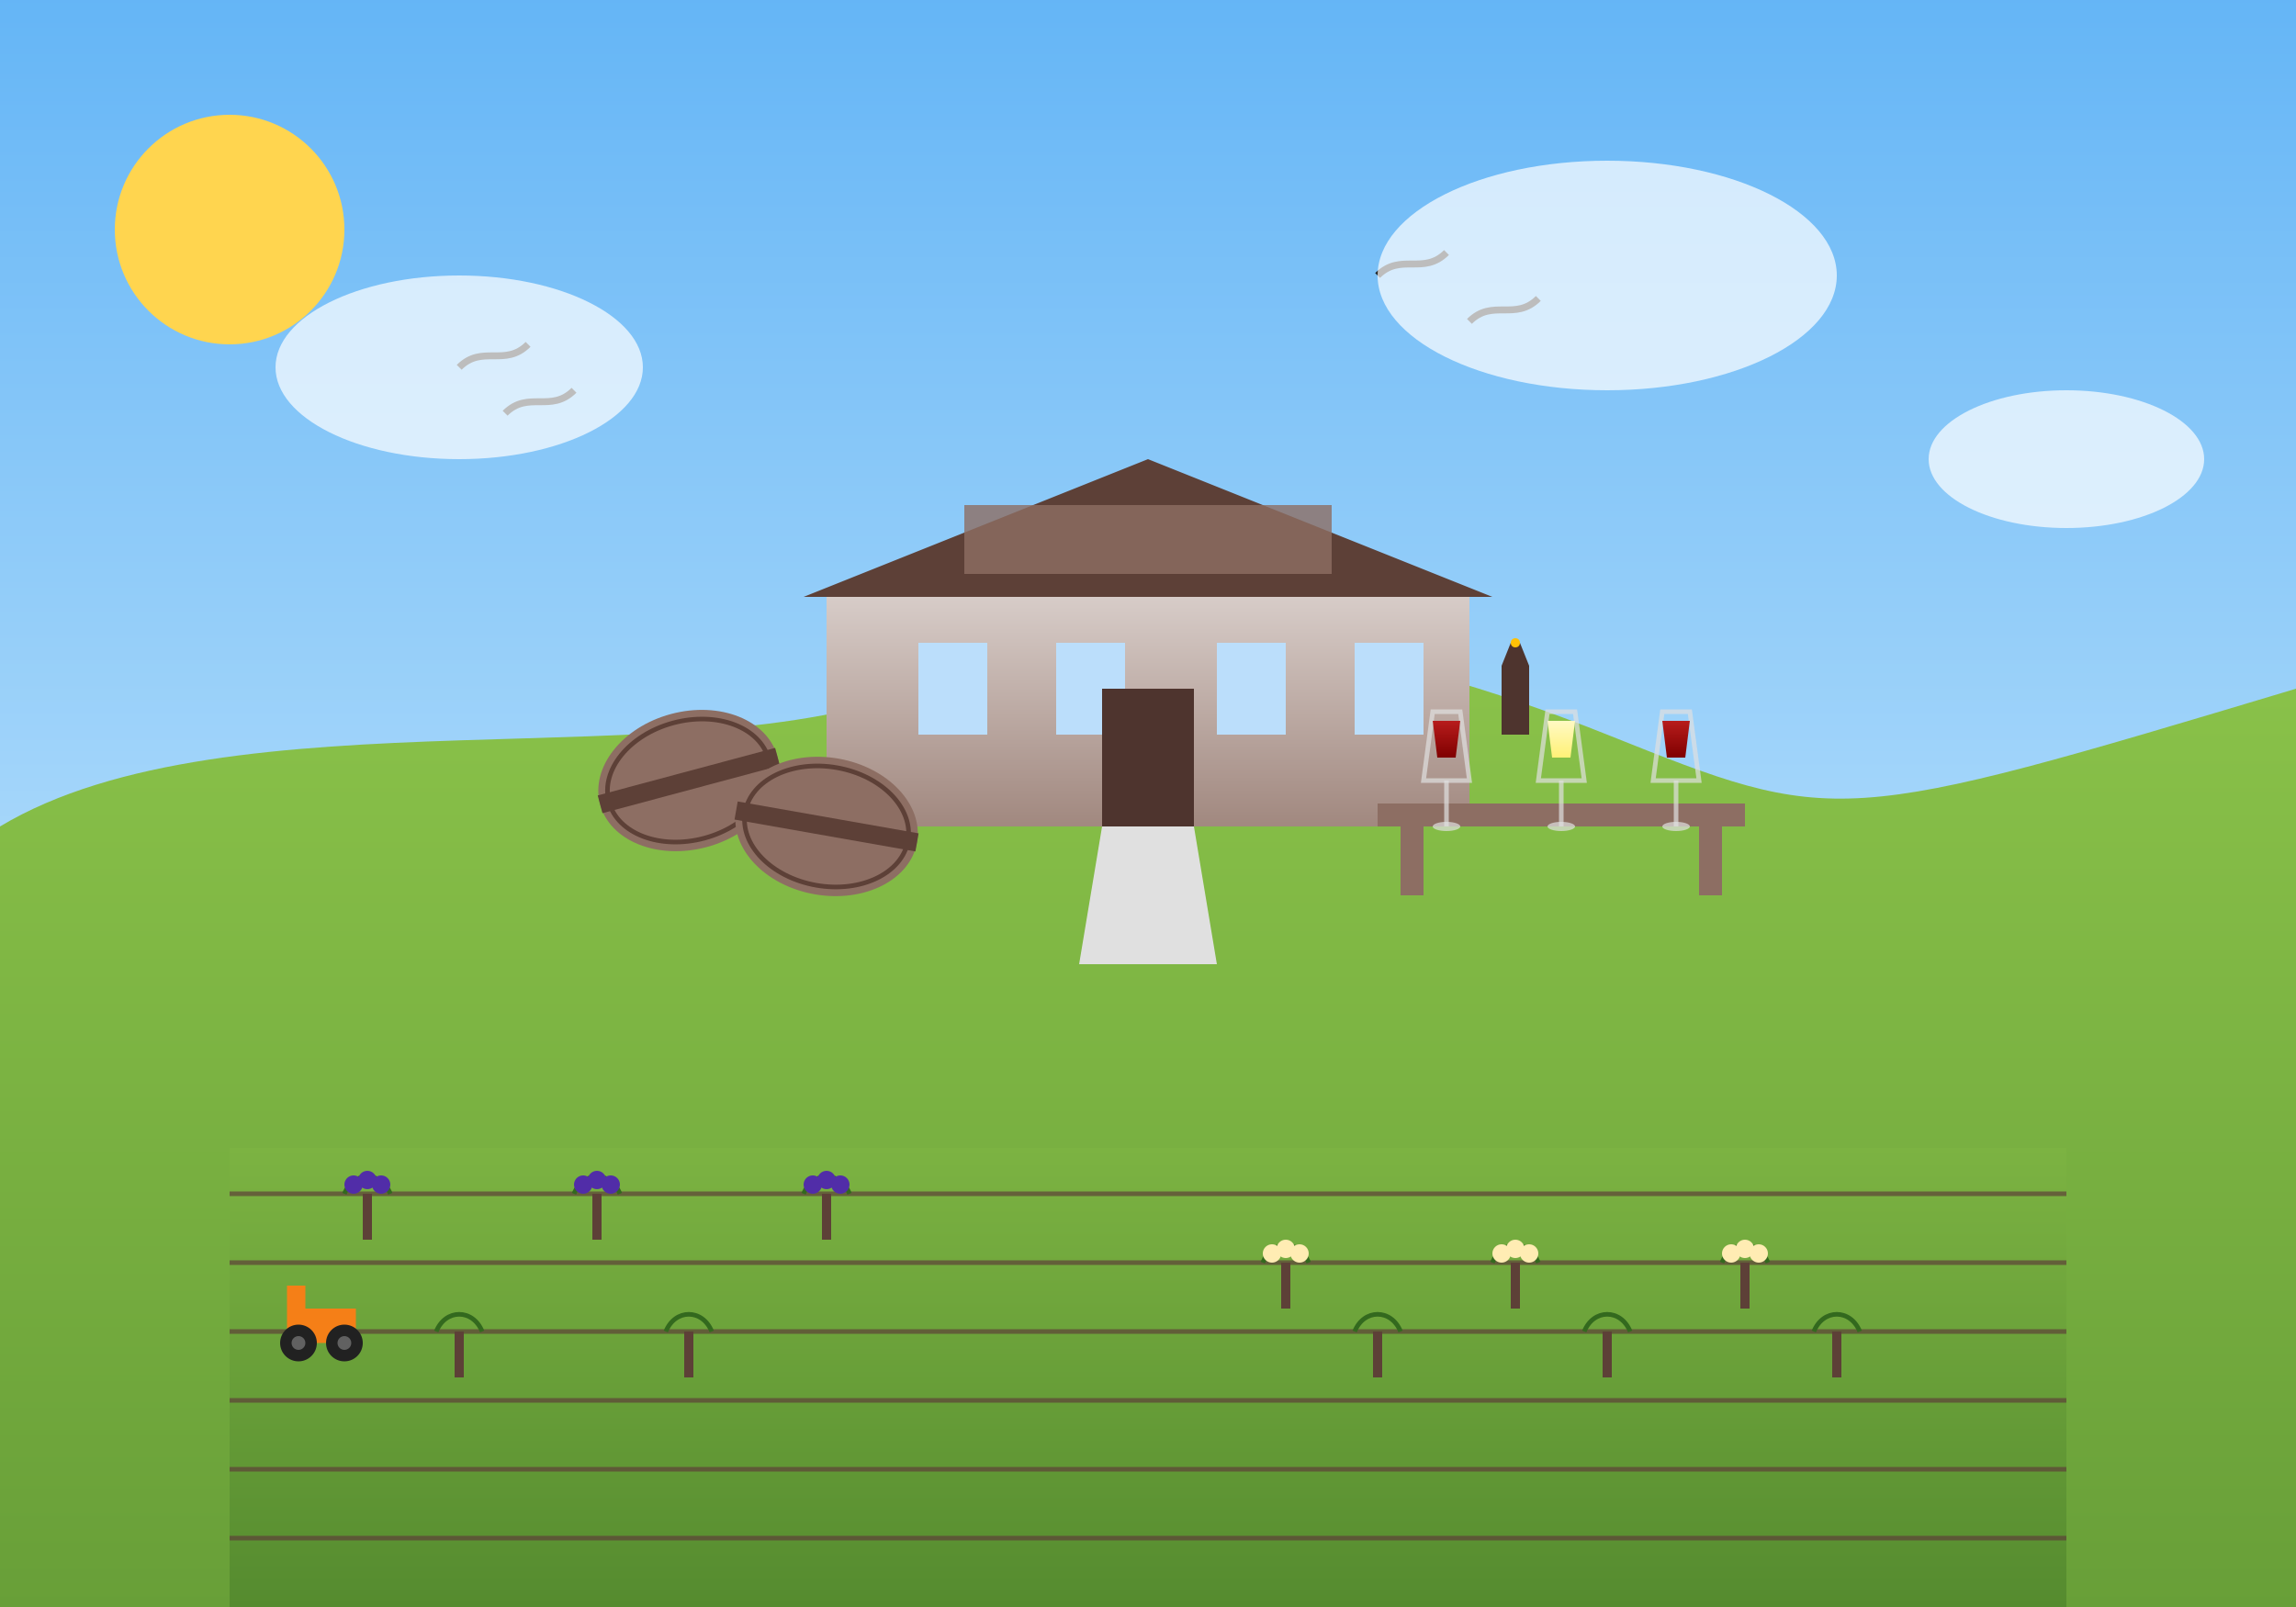 <svg xmlns="http://www.w3.org/2000/svg" width="500" height="350" viewBox="0 0 500 350">
  <rect x="0" y="0" width="500" height="350" fill="#333333" stroke="none"/>
  <defs>
    <linearGradient id="sky-gradient" x1="0%" y1="0%" x2="0%" y2="100%">
      <stop offset="0%" stop-color="#64B5F6" />
      <stop offset="100%" stop-color="#E1F5FE" />
    </linearGradient>
    <linearGradient id="hill-gradient" x1="0%" y1="0%" x2="0%" y2="100%">
      <stop offset="0%" stop-color="#8BC34A" />
      <stop offset="100%" stop-color="#689F38" />
    </linearGradient>
    <linearGradient id="vineyard-gradient" x1="0%" y1="0%" x2="0%" y2="100%">
      <stop offset="0%" stop-color="#7CB342" />
      <stop offset="100%" stop-color="#558B2F" />
    </linearGradient>
    <linearGradient id="winery-gradient" x1="0%" y1="0%" x2="0%" y2="100%">
      <stop offset="0%" stop-color="#D7CCC8" />
      <stop offset="100%" stop-color="#A1887F" />
    </linearGradient>
    <linearGradient id="wine-red-gradient" x1="0%" y1="0%" x2="0%" y2="100%">
      <stop offset="0%" stop-color="#b71c1c" />
      <stop offset="100%" stop-color="#7f0000" />
    </linearGradient>
    <linearGradient id="wine-white-gradient" x1="0%" y1="0%" x2="0%" y2="100%">
      <stop offset="0%" stop-color="#FFF9C4" />
      <stop offset="100%" stop-color="#FFF176" />
    </linearGradient>
  </defs>
  
  <!-- Sky Background -->
  <rect width="500" height="350" fill="url(#sky-gradient)" />
  
  <!-- Rolling Hills -->
  <path d="M0,180 C50,150 150,170 200,150 S300,140 350,160 S400,180 500,150 L500,350 L0,350 Z" fill="url(#hill-gradient)" />
  
  <!-- Vineyard Rows -->
  <g transform="translate(250, 250)">
    <rect x="-200" y="0" width="400" height="100" fill="url(#vineyard-gradient)" />
    
    <!-- Vineyard Lines -->
    <g stroke="#5D4037" stroke-width="1" opacity="0.7">
      <line x1="-200" y1="10" x2="200" y2="10" />
      <line x1="-200" y1="25" x2="200" y2="25" />
      <line x1="-200" y1="40" x2="200" y2="40" />
      <line x1="-200" y1="55" x2="200" y2="55" />
      <line x1="-200" y1="70" x2="200" y2="70" />
      <line x1="-200" y1="85" x2="200" y2="85" />
    </g>
    
    <!-- Grape Vines - Row 1 -->
    <g transform="translate(-170, 10)">
      <line x1="0" y1="0" x2="0" y2="10" stroke="#5D4037" stroke-width="2" />
      <path d="M-5,0 C-3,-5 3,-5 5,0" fill="none" stroke="#33691E" stroke-width="1" />
      <circle cx="-3" cy="-2" r="2" fill="#512DA8" />
      <circle cx="0" cy="-3" r="2" fill="#512DA8" />
      <circle cx="3" cy="-2" r="2" fill="#512DA8" />
    </g>
    
    <g transform="translate(-120, 10)">
      <line x1="0" y1="0" x2="0" y2="10" stroke="#5D4037" stroke-width="2" />
      <path d="M-5,0 C-3,-5 3,-5 5,0" fill="none" stroke="#33691E" stroke-width="1" />
      <circle cx="-3" cy="-2" r="2" fill="#512DA8" />
      <circle cx="0" cy="-3" r="2" fill="#512DA8" />
      <circle cx="3" cy="-2" r="2" fill="#512DA8" />
    </g>
    
    <g transform="translate(-70, 10)">
      <line x1="0" y1="0" x2="0" y2="10" stroke="#5D4037" stroke-width="2" />
      <path d="M-5,0 C-3,-5 3,-5 5,0" fill="none" stroke="#33691E" stroke-width="1" />
      <circle cx="-3" cy="-2" r="2" fill="#512DA8" />
      <circle cx="0" cy="-3" r="2" fill="#512DA8" />
      <circle cx="3" cy="-2" r="2" fill="#512DA8" />
    </g>
    
    <!-- Grape Vines - Row 2 with White Grapes -->
    <g transform="translate(30, 25)">
      <line x1="0" y1="0" x2="0" y2="10" stroke="#5D4037" stroke-width="2" />
      <path d="M-5,0 C-3,-5 3,-5 5,0" fill="none" stroke="#33691E" stroke-width="1" />
      <circle cx="-3" cy="-2" r="2" fill="#FFECB3" />
      <circle cx="0" cy="-3" r="2" fill="#FFECB3" />
      <circle cx="3" cy="-2" r="2" fill="#FFECB3" />
    </g>
    
    <g transform="translate(80, 25)">
      <line x1="0" y1="0" x2="0" y2="10" stroke="#5D4037" stroke-width="2" />
      <path d="M-5,0 C-3,-5 3,-5 5,0" fill="none" stroke="#33691E" stroke-width="1" />
      <circle cx="-3" cy="-2" r="2" fill="#FFECB3" />
      <circle cx="0" cy="-3" r="2" fill="#FFECB3" />
      <circle cx="3" cy="-2" r="2" fill="#FFECB3" />
    </g>
    
    <g transform="translate(130, 25)">
      <line x1="0" y1="0" x2="0" y2="10" stroke="#5D4037" stroke-width="2" />
      <path d="M-5,0 C-3,-5 3,-5 5,0" fill="none" stroke="#33691E" stroke-width="1" />
      <circle cx="-3" cy="-2" r="2" fill="#FFECB3" />
      <circle cx="0" cy="-3" r="2" fill="#FFECB3" />
      <circle cx="3" cy="-2" r="2" fill="#FFECB3" />
    </g>
    
    <!-- More Vine Rows -->
    <g transform="translate(-150, 40)">
      <line x1="0" y1="0" x2="0" y2="10" stroke="#5D4037" stroke-width="2" />
      <path d="M-5,0 C-3,-5 3,-5 5,0" fill="none" stroke="#33691E" stroke-width="1" />
    </g>
    
    <g transform="translate(-100, 40)">
      <line x1="0" y1="0" x2="0" y2="10" stroke="#5D4037" stroke-width="2" />
      <path d="M-5,0 C-3,-5 3,-5 5,0" fill="none" stroke="#33691E" stroke-width="1" />
    </g>
    
    <g transform="translate(50, 40)">
      <line x1="0" y1="0" x2="0" y2="10" stroke="#5D4037" stroke-width="2" />
      <path d="M-5,0 C-3,-5 3,-5 5,0" fill="none" stroke="#33691E" stroke-width="1" />
    </g>
    
    <g transform="translate(100, 40)">
      <line x1="0" y1="0" x2="0" y2="10" stroke="#5D4037" stroke-width="2" />
      <path d="M-5,0 C-3,-5 3,-5 5,0" fill="none" stroke="#33691E" stroke-width="1" />
    </g>
    
    <g transform="translate(150, 40)">
      <line x1="0" y1="0" x2="0" y2="10" stroke="#5D4037" stroke-width="2" />
      <path d="M-5,0 C-3,-5 3,-5 5,0" fill="none" stroke="#33691E" stroke-width="1" />
    </g>
  </g>
  
  <!-- Winery Building -->
  <g transform="translate(250, 180)">
    <!-- Main Building -->
    <rect x="-70" y="-50" width="140" height="50" fill="url(#winery-gradient)" />
    
    <!-- Roof -->
    <polygon points="-75,-50 0,-80 75,-50" fill="#5D4037" />
    
    <!-- Windows and Door -->
    <rect x="-50" y="-40" width="15" height="20" fill="#BBDEFB" />
    <rect x="-20" y="-40" width="15" height="20" fill="#BBDEFB" />
    <rect x="15" y="-40" width="15" height="20" fill="#BBDEFB" />
    <rect x="45" y="-40" width="15" height="20" fill="#BBDEFB" />
    <rect x="-10" y="-30" width="20" height="30" fill="#4E342E" />
    
    <!-- Winery Name -->
    <rect x="-40" y="-70" width="80" height="15" fill="#8D6E63" opacity="0.8" />
    
    <!-- Stone Pathway -->
    <path d="M-10,0 L-15,30 L15,30 L10,0" fill="#E0E0E0" />
  </g>
  
  <!-- Wine Barrels -->
  <g transform="translate(150, 170)">
    <g transform="rotate(-15)">
      <ellipse cx="0" cy="0" rx="20" ry="15" fill="#8D6E63" />
      <ellipse cx="0" cy="0" rx="18" ry="13" fill="none" stroke="#5D4037" stroke-width="1" />
      <rect x="-20" y="-2" width="40" height="4" fill="#5D4037" />
    </g>
  </g>
  
  <g transform="translate(180, 180)">
    <g transform="rotate(10)">
      <ellipse cx="0" cy="0" rx="20" ry="15" fill="#8D6E63" />
      <ellipse cx="0" cy="0" rx="18" ry="13" fill="none" stroke="#5D4037" stroke-width="1" />
      <rect x="-20" y="-2" width="40" height="4" fill="#5D4037" />
    </g>
  </g>
  
  <!-- Wine Tasting Setup -->
  <g transform="translate(340, 175)">
    <!-- Table -->
    <rect x="-40" y="0" width="80" height="5" fill="#8D6E63" />
    <rect x="-35" y="5" width="5" height="15" fill="#8D6E63" />
    <rect x="30" y="5" width="5" height="15" fill="#8D6E63" />
    
    <!-- Wine Glasses -->
    <g transform="translate(-25, -5)">
      <path d="M-5,0 L-3,-15 L3,-15 L5,0 Z" fill="none" stroke="#E0E0E0" opacity="0.7" stroke-width="1" />
      <line x1="0" y1="0" x2="0" y2="10" stroke="#E0E0E0" opacity="0.7" stroke-width="1" />
      <ellipse cx="0" cy="10" rx="3" ry="1" fill="#E0E0E0" opacity="0.7" />
      <path d="M-3,-13 L3,-13 L2,-5 L-2,-5 Z" fill="url(#wine-red-gradient)" />
    </g>
    
    <g transform="translate(0, -5)">
      <path d="M-5,0 L-3,-15 L3,-15 L5,0 Z" fill="none" stroke="#E0E0E0" opacity="0.7" stroke-width="1" />
      <line x1="0" y1="0" x2="0" y2="10" stroke="#E0E0E0" opacity="0.7" stroke-width="1" />
      <ellipse cx="0" cy="10" rx="3" ry="1" fill="#E0E0E0" opacity="0.7" />
      <path d="M-3,-13 L3,-13 L2,-5 L-2,-5 Z" fill="url(#wine-white-gradient)" />
    </g>
    
    <g transform="translate(25, -5)">
      <path d="M-5,0 L-3,-15 L3,-15 L5,0 Z" fill="none" stroke="#E0E0E0" opacity="0.7" stroke-width="1" />
      <line x1="0" y1="0" x2="0" y2="10" stroke="#E0E0E0" opacity="0.7" stroke-width="1" />
      <ellipse cx="0" cy="10" rx="3" ry="1" fill="#E0E0E0" opacity="0.7" />
      <path d="M-3,-13 L3,-13 L2,-5 L-2,-5 Z" fill="url(#wine-red-gradient)" />
    </g>
    
    <!-- Wine Bottle -->
    <g transform="translate(-10, -15)">
      <rect x="-3" y="-15" width="6" height="15" fill="#4E342E" />
      <path d="M-3,-15 L-1,-20 L1,-20 L3,-15 Z" fill="#4E342E" />
      <circle cx="0" cy="-20" r="1" fill="#FFC107" />
    </g>
  </g>
  
  <!-- Small Decorative Elements -->
  <!-- Vineyard Tractor -->
  <g transform="translate(70, 290) scale(0.5)">
    <rect x="-15" y="-10" width="30" height="15" fill="#F57F17" />
    <circle cx="-10" cy="5" r="8" fill="#212121" />
    <circle cx="10" cy="5" r="8" fill="#212121" />
    <circle cx="-10" cy="5" r="3" fill="#616161" />
    <circle cx="10" cy="5" r="3" fill="#616161" />
    <rect x="-15" y="-20" width="8" height="10" fill="#F57F17" />
  </g>
  
  <!-- Birds in Sky -->
  <g fill="none" stroke="#212121" stroke-width="1.5">
    <path d="M100,80 C105,75 110,80 115,75" />
    <path d="M110,90 C115,85 120,90 125,85" />
    <path d="M300,60 C305,55 310,60 315,55" />
    <path d="M320,70 C325,65 330,70 335,65" />
  </g>
  
  <!-- Clouds -->
  <g fill="white" opacity="0.7">
    <ellipse cx="100" cy="80" rx="40" ry="20" />
    <ellipse cx="350" cy="60" rx="50" ry="25" />
    <ellipse cx="450" cy="100" rx="30" ry="15" />
  </g>
  
  <!-- Sun -->
  <circle cx="50" cy="50" r="25" fill="#FFD54F">
    <animate attributeName="opacity" values="0.8;1;0.8" dur="5s" repeatCount="indefinite" />
  </circle>
</svg>
